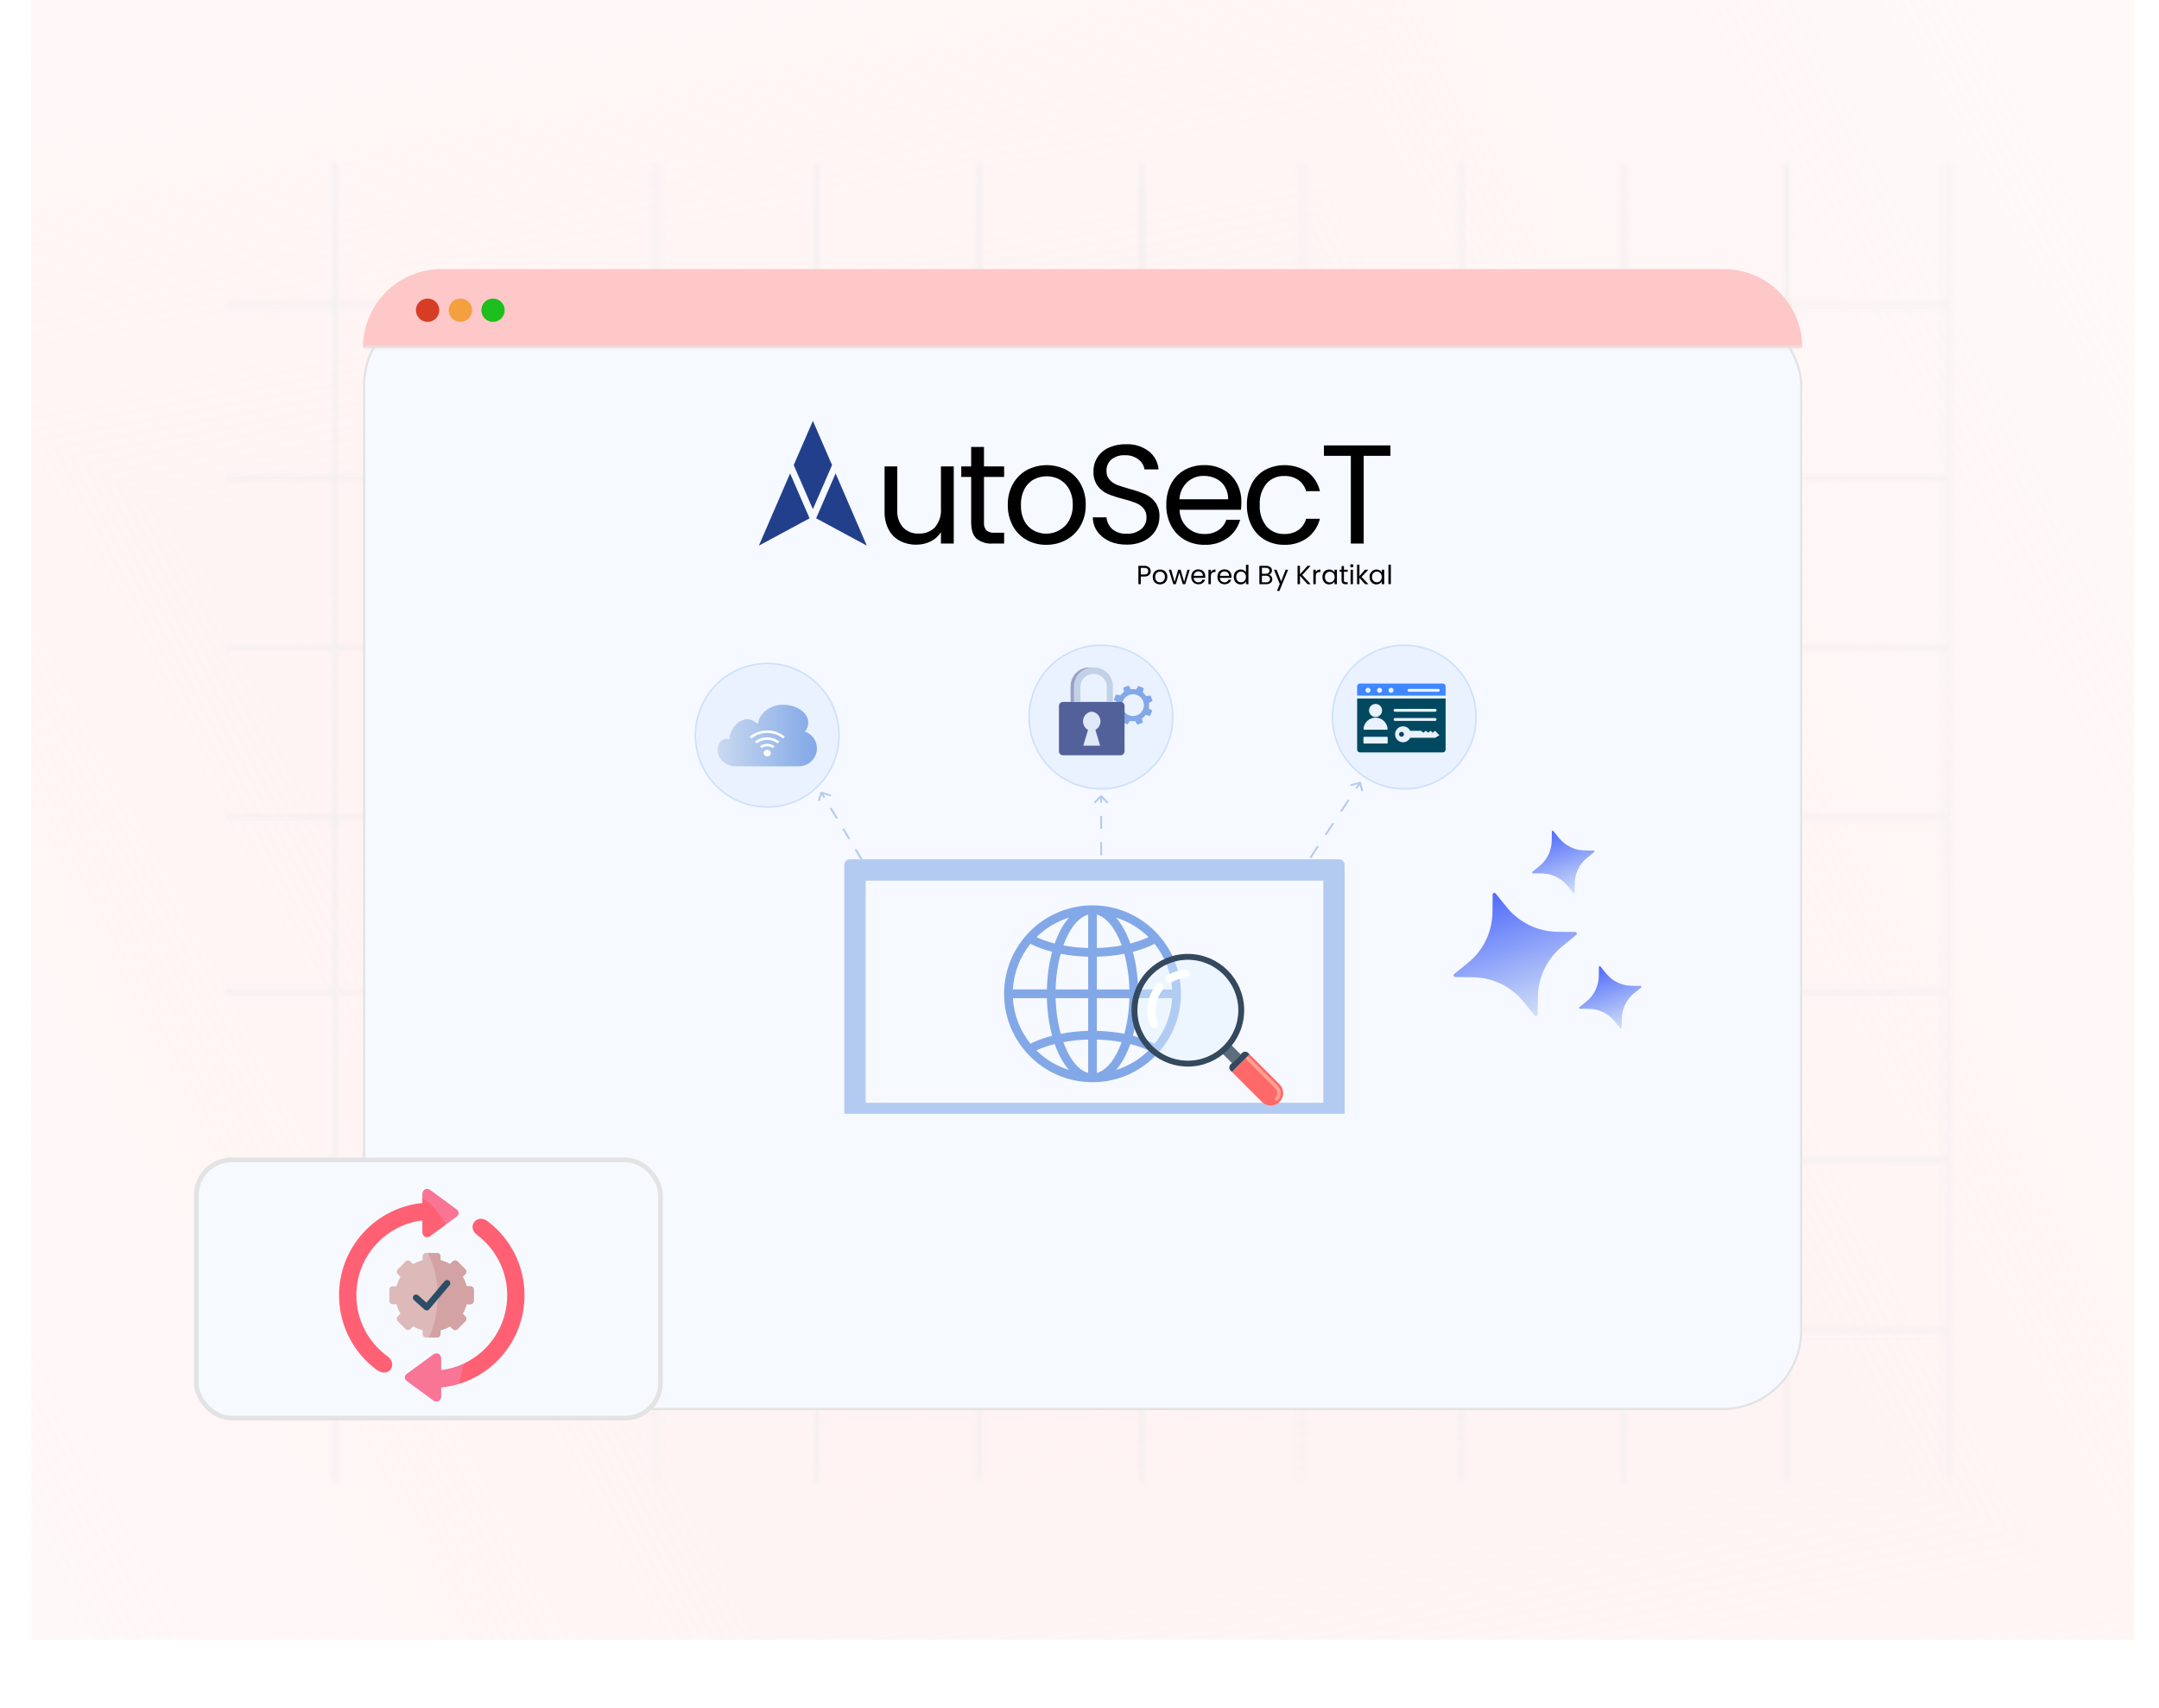 <svg width="345" height="273" viewBox="0 0 345 273" fill="none" xmlns="http://www.w3.org/2000/svg">
<g clip-path="url(#paint0_diamond_5233_7592_clip_path)" data-figma-skip-parse="true"><g transform="matrix(-0.115 0.315 -0.396 -0.22 164.923 158.321)"><rect x="0" y="0" width="680.569" height="460.64" fill="url(#paint0_diamond_5233_7592)" opacity="1" shape-rendering="crispEdges"/><rect x="0" y="0" width="680.569" height="460.64" transform="scale(1 -1)" fill="url(#paint0_diamond_5233_7592)" opacity="1" shape-rendering="crispEdges"/><rect x="0" y="0" width="680.569" height="460.64" transform="scale(-1 1)" fill="url(#paint0_diamond_5233_7592)" opacity="1" shape-rendering="crispEdges"/><rect x="0" y="0" width="680.569" height="460.64" transform="scale(-1)" fill="url(#paint0_diamond_5233_7592)" opacity="1" shape-rendering="crispEdges"/></g></g><rect width="336" height="262" transform="translate(5)" data-figma-gradient-fill="{&#34;type&#34;:&#34;GRADIENT_DIAMOND&#34;,&#34;stops&#34;:[{&#34;color&#34;:{&#34;r&#34;:1.0,&#34;g&#34;:0.94509804248809814,&#34;b&#34;:0.94509804248809814,&#34;a&#34;:1.0},&#34;position&#34;:0.0},{&#34;color&#34;:{&#34;r&#34;:1.0,&#34;g&#34;:0.94509804248809814,&#34;b&#34;:0.94509804248809814,&#34;a&#34;:0.34000000357627869},&#34;position&#34;:1.0}],&#34;stopsVar&#34;:[{&#34;color&#34;:{&#34;r&#34;:1.0,&#34;g&#34;:0.94509804248809814,&#34;b&#34;:0.94509804248809814,&#34;a&#34;:1.0},&#34;position&#34;:0.0},{&#34;color&#34;:{&#34;r&#34;:1.0,&#34;g&#34;:0.94509804248809814,&#34;b&#34;:0.94509804248809814,&#34;a&#34;:0.34000000357627869},&#34;position&#34;:1.0}],&#34;transform&#34;:{&#34;m00&#34;:-230.84617614746094,&#34;m01&#34;:-791.92675781250,&#34;m02&#34;:676.30957031250,&#34;m10&#34;:629.35821533203125,&#34;m11&#34;:-439.38552856445312,&#34;m12&#34;:63.334522247314453},&#34;opacity&#34;:1.0,&#34;blendMode&#34;:&#34;NORMAL&#34;,&#34;visible&#34;:true}"/>
<g opacity="0.8">
<mask id="mask0_5233_7592" style="mask-type:alpha" maskUnits="userSpaceOnUse" x="36" y="26" width="276" height="211">
<line x1="53.41" y1="26" x2="53.41" y2="236.813" stroke="#E7E7E7" stroke-width="0.468"/>
<line x1="310.84" y1="48.877" x2="36.002" y2="48.877" stroke="#E7E7E7" stroke-width="0.468"/>
<line x1="310.84" y1="76.204" x2="36.002" y2="76.204" stroke="#E7E7E7" stroke-width="0.468"/>
<line x1="310.84" y1="103.532" x2="36.002" y2="103.532" stroke="#E7E7E7" stroke-width="0.468"/>
<line x1="310.84" y1="130.86" x2="36.002" y2="130.86" stroke="#E7E7E7" stroke-width="0.468"/>
<line x1="310.84" y1="158.186" x2="36.002" y2="158.186" stroke="#E7E7E7" stroke-width="0.468"/>
<line x1="310.84" y1="185.516" x2="36.002" y2="185.516" stroke="#E7E7E7" stroke-width="0.468"/>
<line x1="310.84" y1="212.843" x2="36.002" y2="212.843" stroke="#E7E7E7" stroke-width="0.468"/>
<line x1="104.941" y1="26" x2="104.941" y2="236.813" stroke="#E7E7E7" stroke-width="0.468"/>
<line x1="130.711" y1="26" x2="130.711" y2="236.813" stroke="#E7E7E7" stroke-width="0.468"/>
<line x1="156.476" y1="26" x2="156.476" y2="236.813" stroke="#E7E7E7" stroke-width="0.468"/>
<line x1="182.242" y1="26" x2="182.242" y2="236.813" stroke="#E7E7E7" stroke-width="0.468"/>
<line x1="208.008" y1="26" x2="208.008" y2="236.813" stroke="#E7E7E7" stroke-width="0.468"/>
<line x1="233.773" y1="26" x2="233.773" y2="236.813" stroke="#E7E7E7" stroke-width="0.468"/>
<line x1="259.535" y1="26" x2="259.535" y2="236.813" stroke="#E7E7E7" stroke-width="0.468"/>
<line x1="285.308" y1="26" x2="285.308" y2="236.813" stroke="#E7E7E7" stroke-width="0.468"/>
<line x1="311.074" y1="26" x2="311.074" y2="236.813" stroke="#E7E7E7" stroke-width="0.468"/>
</mask>
<g mask="url(#mask0_5233_7592)">
<g clip-path="url(#paint1_diamond_5233_7592_clip_path)" data-figma-skip-parse="true"><g transform="matrix(0 0.116 -0.15 0 179.275 130.236)"><rect x="0" y="0" width="1006.73" height="1005.19" fill="url(#paint1_diamond_5233_7592)" opacity="1" shape-rendering="crispEdges"/><rect x="0" y="0" width="1006.73" height="1005.19" transform="scale(1 -1)" fill="url(#paint1_diamond_5233_7592)" opacity="1" shape-rendering="crispEdges"/><rect x="0" y="0" width="1006.73" height="1005.19" transform="scale(-1 1)" fill="url(#paint1_diamond_5233_7592)" opacity="1" shape-rendering="crispEdges"/><rect x="0" y="0" width="1006.73" height="1005.19" transform="scale(-1)" fill="url(#paint1_diamond_5233_7592)" opacity="1" shape-rendering="crispEdges"/></g></g><rect x="28.973" y="14.289" width="300.604" height="231.894" data-figma-gradient-fill="{&#34;type&#34;:&#34;GRADIENT_DIAMOND&#34;,&#34;stops&#34;:[{&#34;color&#34;:{&#34;r&#34;:0.87071734666824341,&#34;g&#34;:0.87071734666824341,&#34;b&#34;:0.87071734666824341,&#34;a&#34;:1.0},&#34;position&#34;:0.0},{&#34;color&#34;:{&#34;r&#34;:0.92148107290267944,&#34;g&#34;:0.92148107290267944,&#34;b&#34;:0.92148107290267944,&#34;a&#34;:1.0},&#34;position&#34;:1.0}],&#34;stopsVar&#34;:[{&#34;color&#34;:{&#34;r&#34;:0.87071734666824341,&#34;g&#34;:0.87071734666824341,&#34;b&#34;:0.87071734666824341,&#34;a&#34;:1.0},&#34;position&#34;:0.0},{&#34;color&#34;:{&#34;r&#34;:0.92148107290267944,&#34;g&#34;:0.92148107290267944,&#34;b&#34;:0.92148107290267944,&#34;a&#34;:1.0},&#34;position&#34;:1.0}],&#34;transform&#34;:{&#34;m00&#34;:1.8406678159205332e-14,&#34;m01&#34;:-300.60385131835938,&#34;m02&#34;:329.57650756835938,&#34;m10&#34;:231.89442443847656,&#34;m11&#34;:1.4199439252171858e-14,&#34;m12&#34;:14.28906250},&#34;opacity&#34;:1.0,&#34;blendMode&#34;:&#34;NORMAL&#34;,&#34;visible&#34;:true}"/>
</g>
</g>
<g filter="url(#filter0_d_5233_7592)">
<rect x="58" y="43" width="230" height="176.473" rx="12.688" fill="#F6F9FF"/>
<rect x="58.176" y="43.176" width="229.648" height="176.12" rx="12.511" stroke="#E3E3E3" stroke-width="0.352"/>
</g>
<mask id="mask1_5233_7592" style="mask-type:luminance" maskUnits="userSpaceOnUse" x="116" y="62" width="114" height="38">
<path d="M230 62H116V100H230V62Z" fill="white"/>
</mask>
<g mask="url(#mask1_5233_7592)">
<path d="M129.897 67.262L126.836 74.323L129.897 81.38L132.958 74.323L129.897 67.262Z" fill="#223F8B"/>
<path d="M133.527 75.659L130.418 82.831L138.514 87.201L133.527 75.659Z" fill="#223F8B"/>
<path d="M126.253 75.659L129.367 82.831L121.266 87.201L126.253 75.659Z" fill="#223F8B"/>
<path d="M152.406 74.54V86.869H150.358V85.048C149.962 85.681 149.398 86.191 148.727 86.521C148.011 86.877 147.221 87.058 146.421 87.048C145.522 87.065 144.632 86.86 143.83 86.452C143.06 86.051 142.429 85.428 142.019 84.663C141.552 83.768 141.323 82.769 141.354 81.76V74.54H143.381V81.491C143.313 82.51 143.644 83.515 144.305 84.293C144.631 84.626 145.024 84.885 145.458 85.053C145.892 85.221 146.357 85.295 146.822 85.27C147.301 85.296 147.781 85.219 148.228 85.044C148.675 84.869 149.079 84.601 149.414 84.256C150.095 83.433 150.434 82.378 150.358 81.311V74.54H152.406Z" fill="black"/>
<path d="M157.237 76.224V83.491C157.212 83.718 157.234 83.948 157.3 84.166C157.366 84.385 157.476 84.588 157.622 84.763C158 85.052 158.473 85.186 158.947 85.138H160.456V86.869H158.614C157.689 86.939 156.771 86.658 156.044 86.083C155.474 85.562 155.189 84.698 155.189 83.491V76.224H153.605V74.54H155.189V71.431H157.237V74.54H160.456V76.224H157.237Z" fill="black"/>
<path d="M164.044 86.283C163.111 85.763 162.347 84.987 161.843 84.045C161.293 83.012 161.017 81.854 161.04 80.683C161.017 79.515 161.301 78.361 161.864 77.337C162.384 76.398 163.16 75.626 164.102 75.11C165.08 74.601 166.166 74.336 167.268 74.336C168.371 74.336 169.457 74.601 170.435 75.11C171.378 75.622 172.155 76.39 172.678 77.327C173.242 78.354 173.524 79.512 173.496 80.683C173.521 81.859 173.229 83.021 172.652 84.045C172.114 84.991 171.322 85.766 170.366 86.283C169.395 86.811 168.305 87.081 167.2 87.07C166.093 87.09 165.001 86.819 164.033 86.283M169.242 84.753C169.908 84.398 170.458 83.86 170.826 83.201C171.242 82.429 171.447 81.56 171.422 80.683C171.449 79.806 171.247 78.936 170.836 78.161C170.485 77.51 169.953 76.975 169.306 76.62C168.672 76.287 167.968 76.113 167.252 76.113C166.537 76.113 165.833 76.287 165.199 76.62C164.558 76.973 164.036 77.51 163.7 78.161C163.306 78.942 163.113 79.809 163.141 80.683C163.104 81.56 163.286 82.433 163.669 83.222C163.998 83.869 164.51 84.405 165.141 84.763C165.761 85.109 166.458 85.291 167.168 85.291C167.891 85.293 168.603 85.111 169.237 84.763" fill="black"/>
<path d="M177.273 86.478C176.507 86.149 175.844 85.621 175.352 84.948C174.882 84.287 174.629 83.495 174.629 82.684H176.814C176.876 83.394 177.199 84.056 177.721 84.541C178.373 85.085 179.208 85.355 180.055 85.296C180.887 85.343 181.708 85.082 182.361 84.563C182.634 84.333 182.852 84.045 182.998 83.72C183.144 83.395 183.215 83.04 183.205 82.684C183.23 82.151 183.053 81.629 182.709 81.222C182.371 80.843 181.948 80.55 181.474 80.367C180.817 80.121 180.148 79.909 179.469 79.734C178.621 79.526 177.79 79.256 176.982 78.926C176.354 78.646 175.808 78.208 175.399 77.654C174.923 76.975 174.688 76.155 174.735 75.326C174.721 74.52 174.95 73.728 175.389 73.052C175.841 72.375 176.478 71.844 177.225 71.521C178.079 71.152 179.003 70.972 179.933 70.993C181.229 70.937 182.505 71.326 183.548 72.097C184.003 72.445 184.38 72.885 184.652 73.389C184.926 73.893 185.089 74.449 185.132 75.02H182.883C182.789 74.389 182.45 73.82 181.939 73.437C181.308 72.955 180.526 72.712 179.732 72.751C178.973 72.713 178.224 72.947 177.621 73.411C177.352 73.637 177.139 73.922 176.999 74.244C176.858 74.567 176.795 74.917 176.814 75.268C176.795 75.778 176.966 76.277 177.294 76.667C177.626 77.025 178.033 77.305 178.487 77.485C178.962 77.67 179.627 77.886 180.482 78.129C181.333 78.349 182.167 78.629 182.978 78.968C183.618 79.253 184.175 79.694 184.599 80.251C185.08 80.938 185.318 81.766 185.274 82.605C185.276 83.366 185.066 84.114 184.667 84.763C184.23 85.467 183.607 86.036 182.867 86.41C181.994 86.845 181.029 87.06 180.055 87.038C179.101 87.06 178.152 86.88 177.273 86.51" fill="black"/>
<path d="M198.354 81.47H188.496C188.495 81.99 188.6 82.504 188.803 82.983C189.006 83.461 189.303 83.894 189.677 84.255C190.051 84.616 190.494 84.898 190.979 85.084C191.464 85.27 191.982 85.357 192.501 85.338C193.287 85.367 194.061 85.151 194.718 84.721C195.301 84.319 195.738 83.74 195.964 83.069H198.17C197.858 84.228 197.16 85.247 196.19 85.956C195.117 86.726 193.817 87.118 192.496 87.07C191.389 87.094 190.296 86.823 189.329 86.283C188.407 85.76 187.654 84.984 187.16 84.045C186.616 83.01 186.344 81.853 186.369 80.683C186.344 79.519 186.607 78.366 187.134 77.327C187.619 76.395 188.366 75.624 189.282 75.11C190.253 74.583 191.344 74.315 192.449 74.334C193.532 74.314 194.602 74.578 195.552 75.1C196.433 75.592 197.155 76.324 197.637 77.211C198.131 78.141 198.382 79.181 198.365 80.235C198.365 80.625 198.365 81.037 198.302 81.475M195.737 77.781C195.4 77.227 194.911 76.781 194.328 76.498C193.715 76.198 193.041 76.046 192.359 76.055C191.384 76.035 190.44 76.39 189.72 77.047C188.964 77.766 188.516 78.749 188.469 79.791H196.254C196.269 79.085 196.086 78.388 195.726 77.781" fill="black"/>
<path d="M199.996 77.343C200.475 76.417 201.207 75.646 202.107 75.121C203.175 74.555 204.375 74.286 205.581 74.341C206.788 74.397 207.958 74.775 208.968 75.438C209.963 76.192 210.654 77.278 210.916 78.499H208.71C208.522 77.781 208.089 77.151 207.485 76.72C206.818 76.27 206.025 76.043 205.221 76.071C204.689 76.051 204.16 76.149 203.67 76.357C203.18 76.565 202.742 76.878 202.387 77.274C201.613 78.236 201.227 79.452 201.305 80.684C201.228 81.925 201.613 83.151 202.387 84.125C202.74 84.524 203.177 84.841 203.668 85.05C204.157 85.26 204.688 85.359 205.221 85.339C206.02 85.37 206.807 85.15 207.475 84.71C208.082 84.271 208.519 83.635 208.71 82.911H210.916C210.623 84.116 209.924 85.184 208.937 85.935C207.867 86.716 206.566 87.115 205.242 87.07C204.153 87.091 203.077 86.82 202.128 86.283C201.226 85.758 200.493 84.985 200.017 84.056C199.486 83.013 199.223 81.854 199.252 80.684C199.224 79.523 199.487 78.375 200.017 77.343" fill="black"/>
<path d="M222.187 71.183V72.846H217.912V86.869H215.859V72.846H211.562V71.183H222.187Z" fill="black"/>
<path d="M183.626 91.894C183.412 92.072 183.137 92.159 182.86 92.136H182.295V93.361H181.91V90.426H182.86C183.133 90.408 183.402 90.493 183.615 90.664C183.7 90.743 183.768 90.84 183.812 90.947C183.856 91.055 183.877 91.17 183.874 91.287C183.877 91.4 183.857 91.512 183.814 91.617C183.772 91.721 183.707 91.816 183.626 91.894ZM183.33 91.677C183.381 91.626 183.421 91.565 183.447 91.498C183.473 91.431 183.485 91.359 183.483 91.287C183.483 90.922 183.277 90.759 182.86 90.759H182.295V91.814H182.86C183.029 91.829 183.197 91.778 183.33 91.672" fill="black"/>
<path d="M184.768 93.25C184.594 93.152 184.452 93.008 184.357 92.833C184.252 92.64 184.2 92.424 184.203 92.205C184.2 91.986 184.253 91.77 184.357 91.577C184.455 91.4 184.601 91.255 184.779 91.16C184.963 91.066 185.166 91.017 185.373 91.017C185.579 91.017 185.782 91.066 185.966 91.16C186.142 91.256 186.287 91.401 186.383 91.577C186.491 91.768 186.544 91.985 186.536 92.205C186.544 92.425 186.489 92.642 186.378 92.833C186.28 93.009 186.133 93.154 185.956 93.25C185.771 93.35 185.564 93.401 185.354 93.397C185.149 93.401 184.947 93.35 184.768 93.25ZM185.745 92.965C185.867 92.898 185.968 92.797 186.035 92.674C186.112 92.53 186.15 92.368 186.146 92.205C186.15 92.04 186.114 91.877 186.04 91.73C185.971 91.61 185.871 91.511 185.75 91.445C185.632 91.382 185.5 91.35 185.367 91.35C185.234 91.35 185.103 91.382 184.985 91.445C184.865 91.509 184.767 91.608 184.705 91.73C184.627 91.876 184.589 92.039 184.594 92.205C184.59 92.369 184.626 92.532 184.699 92.68C184.764 92.799 184.859 92.899 184.974 92.97C185.091 93.032 185.222 93.063 185.354 93.06C185.49 93.063 185.625 93.031 185.745 92.965Z" fill="black"/>
<path d="M190.121 91.049L189.397 93.361H189.002L188.448 91.524L187.893 93.361H187.492L186.77 91.049H187.16L187.693 92.991L188.268 91.049H188.658L189.218 92.991L189.741 91.049H190.121Z" fill="black"/>
<path d="M192.589 92.347H190.742C190.745 92.447 190.767 92.545 190.808 92.635C190.849 92.726 190.907 92.807 190.98 92.875C191.106 92.986 191.264 93.053 191.431 93.067C191.598 93.081 191.766 93.042 191.909 92.954C192.018 92.877 192.101 92.768 192.146 92.643H192.558C192.495 92.854 192.365 93.039 192.188 93.171C191.987 93.312 191.744 93.385 191.497 93.376C191.29 93.381 191.086 93.33 190.906 93.229C190.734 93.13 190.593 92.986 190.5 92.812C190.399 92.618 190.349 92.402 190.352 92.184C190.347 91.966 190.396 91.75 190.494 91.556C190.588 91.381 190.729 91.237 190.901 91.139C191.084 91.039 191.289 90.989 191.497 90.991C191.7 90.989 191.9 91.04 192.077 91.139C192.24 91.23 192.374 91.365 192.463 91.529C192.557 91.704 192.605 91.9 192.6 92.099C192.605 92.175 192.605 92.251 192.6 92.326M192.12 91.64C192.057 91.536 191.965 91.454 191.856 91.403C191.743 91.345 191.618 91.316 191.492 91.318C191.309 91.314 191.131 91.38 190.996 91.503C190.923 91.571 190.865 91.653 190.824 91.743C190.783 91.834 190.761 91.931 190.758 92.031H192.22C192.221 91.899 192.187 91.769 192.12 91.656" fill="black"/>
<path d="M193.776 91.118C193.918 91.044 194.076 91.008 194.235 91.012V91.408H194.135C193.707 91.408 193.491 91.64 193.491 92.105V93.361H193.105V91.054H193.491V91.429C193.555 91.301 193.654 91.193 193.776 91.118Z" fill="black"/>
<path d="M196.777 92.347H194.93C194.935 92.547 195.019 92.737 195.162 92.875C195.289 92.986 195.449 93.054 195.616 93.068C195.785 93.082 195.953 93.042 196.097 92.954C196.204 92.877 196.285 92.768 196.329 92.643H196.741C196.68 92.855 196.549 93.041 196.371 93.171C196.183 93.294 195.965 93.365 195.74 93.375C195.515 93.385 195.292 93.335 195.094 93.229C194.922 93.131 194.781 92.986 194.688 92.812C194.585 92.619 194.534 92.402 194.539 92.184C194.534 91.966 194.583 91.75 194.682 91.556C194.771 91.38 194.911 91.234 195.083 91.139C195.266 91.04 195.472 90.989 195.679 90.991C195.883 90.988 196.083 91.039 196.26 91.139C196.425 91.229 196.56 91.365 196.651 91.529C196.743 91.705 196.79 91.901 196.788 92.099C196.788 92.168 196.788 92.247 196.788 92.326M196.308 91.64C196.244 91.537 196.152 91.455 196.044 91.403C195.929 91.345 195.802 91.316 195.674 91.318C195.492 91.315 195.314 91.381 195.178 91.503C195.107 91.571 195.049 91.653 195.009 91.744C194.969 91.834 194.948 91.932 194.946 92.031H196.403C196.406 91.899 196.373 91.77 196.308 91.656" fill="black"/>
<path d="M197.293 91.577C197.383 91.404 197.521 91.26 197.689 91.16C197.859 91.062 198.052 91.011 198.248 91.012C198.423 91.011 198.596 91.054 198.749 91.139C198.896 91.212 199.019 91.325 199.103 91.466V90.247H199.494V93.361H199.103V92.928C199.023 93.069 198.906 93.185 198.765 93.266C198.605 93.358 198.423 93.404 198.238 93.398C198.042 93.401 197.849 93.348 197.684 93.245C197.513 93.145 197.376 92.998 197.287 92.822C197.19 92.629 197.141 92.416 197.145 92.2C197.14 91.983 197.19 91.769 197.287 91.577M198.992 91.746C198.927 91.622 198.828 91.519 198.707 91.45C198.587 91.38 198.45 91.344 198.311 91.345C198.174 91.345 198.039 91.381 197.921 91.45C197.802 91.519 197.706 91.62 197.641 91.74C197.572 91.883 197.536 92.04 197.536 92.2C197.536 92.359 197.572 92.516 197.641 92.659C197.704 92.784 197.801 92.888 197.921 92.96C198.04 93.026 198.174 93.061 198.311 93.06C198.45 93.062 198.587 93.028 198.707 92.96C198.83 92.89 198.929 92.785 198.992 92.659C199.064 92.518 199.101 92.362 199.098 92.205C199.101 92.045 199.064 91.888 198.992 91.746Z" fill="black"/>
<path d="M203.03 91.978C203.117 92.05 203.187 92.14 203.235 92.242C203.288 92.345 203.315 92.459 203.315 92.574C203.316 92.716 203.278 92.855 203.204 92.975C203.121 93.099 203.006 93.198 202.872 93.26C202.706 93.333 202.525 93.368 202.344 93.361H201.246V90.426H202.301C202.483 90.416 202.664 90.451 202.829 90.526C202.959 90.58 203.07 90.672 203.146 90.79C203.223 90.913 203.262 91.057 203.256 91.202C203.251 91.347 203.201 91.487 203.114 91.603C203.015 91.72 202.885 91.806 202.739 91.851C202.847 91.868 202.949 91.911 203.035 91.978M201.652 91.693H202.296C202.446 91.702 202.594 91.657 202.713 91.566C202.76 91.521 202.797 91.467 202.822 91.407C202.848 91.347 202.86 91.283 202.86 91.218C202.86 91.153 202.848 91.089 202.822 91.029C202.797 90.969 202.76 90.915 202.713 90.87C202.592 90.778 202.442 90.733 202.291 90.743H201.647L201.652 91.693ZM202.777 92.912C202.831 92.867 202.874 92.809 202.903 92.744C202.931 92.679 202.944 92.608 202.94 92.537C202.943 92.464 202.929 92.391 202.899 92.324C202.869 92.257 202.823 92.198 202.766 92.152C202.639 92.051 202.479 92.001 202.317 92.01H201.647V93.065H202.328C202.486 93.076 202.644 93.029 202.771 92.933" fill="black"/>
<path d="M205.833 91.049L204.445 94.442H204.049L204.503 93.334L203.574 91.049H203.996L204.719 92.922L205.437 91.049H205.833Z" fill="black"/>
<path d="M208.937 93.361L207.729 92.02V93.361H207.344V90.426H207.729V91.783L208.943 90.426H209.423L208.093 91.893L209.439 93.361H208.937Z" fill="black"/>
<path d="M210.537 91.118C210.679 91.044 210.837 91.008 210.997 91.012V91.408H210.896C210.469 91.408 210.252 91.64 210.252 92.105V93.361H209.867V91.054H210.252V91.429C210.317 91.301 210.415 91.193 210.537 91.118Z" fill="black"/>
<path d="M211.437 91.577C211.527 91.404 211.662 91.26 211.828 91.16C211.998 91.062 212.191 91.011 212.387 91.012C212.572 91.009 212.754 91.055 212.915 91.144C213.053 91.224 213.168 91.338 213.248 91.476V91.054H213.633V93.361H213.248V92.933C213.166 93.071 213.049 93.186 212.91 93.266C212.748 93.354 212.567 93.401 212.382 93.401C212.198 93.401 212.016 93.354 211.855 93.266C211.687 93.164 211.552 93.017 211.464 92.843C211.364 92.651 211.315 92.437 211.321 92.221C211.314 92.004 211.363 91.79 211.464 91.598M213.168 91.767C213.103 91.643 213.004 91.54 212.884 91.471C212.764 91.402 212.628 91.366 212.49 91.366C212.352 91.366 212.217 91.402 212.097 91.471C211.979 91.54 211.882 91.641 211.817 91.761C211.748 91.905 211.712 92.061 211.712 92.221C211.712 92.379 211.748 92.537 211.817 92.68C211.88 92.805 211.977 92.909 212.097 92.981C212.218 93.046 212.353 93.081 212.49 93.081C212.628 93.081 212.763 93.046 212.884 92.981C213.006 92.911 213.105 92.806 213.168 92.68C213.24 92.539 213.277 92.383 213.274 92.226C213.277 92.067 213.24 91.909 213.168 91.767Z" fill="black"/>
<path d="M214.755 91.371V92.727C214.748 92.814 214.772 92.9 214.824 92.97C214.897 93.021 214.987 93.046 215.077 93.039H215.357V93.361H215.013C214.841 93.376 214.668 93.323 214.533 93.213C214.475 93.147 214.431 93.07 214.403 92.987C214.376 92.903 214.366 92.815 214.375 92.727V91.371H214.074V91.054H214.375V90.468H214.755V91.054H215.357V91.371H214.755Z" fill="black"/>
<path d="M215.828 90.6C215.804 90.576 215.785 90.547 215.772 90.516C215.76 90.484 215.753 90.45 215.754 90.416C215.754 90.347 215.78 90.281 215.828 90.231C215.853 90.206 215.882 90.186 215.915 90.174C215.948 90.161 215.983 90.155 216.018 90.157C216.051 90.156 216.083 90.162 216.113 90.174C216.143 90.187 216.17 90.207 216.192 90.231C216.217 90.255 216.236 90.284 216.249 90.315C216.262 90.347 216.267 90.381 216.266 90.416C216.268 90.45 216.262 90.484 216.25 90.516C216.237 90.548 216.217 90.577 216.192 90.6C216.171 90.625 216.144 90.645 216.114 90.659C216.084 90.673 216.051 90.68 216.018 90.68C215.983 90.68 215.947 90.674 215.915 90.66C215.882 90.647 215.852 90.626 215.828 90.6ZM216.198 93.361H215.818V91.054H216.198V93.361Z" fill="black"/>
<path d="M218.139 93.361L217.232 92.342V93.361H216.852V90.242H217.232V92.073L218.123 91.049H218.656L217.57 92.2L218.662 93.361H218.139Z" fill="black"/>
<path d="M219.022 91.577C219.113 91.404 219.25 91.259 219.418 91.16C219.579 91.067 219.76 91.016 219.945 91.012C220.13 91.009 220.312 91.055 220.474 91.144C220.611 91.224 220.726 91.338 220.806 91.476V91.054H221.196V93.361H220.806V92.933C220.724 93.071 220.608 93.186 220.468 93.266C220.308 93.358 220.125 93.403 219.94 93.397C219.743 93.401 219.549 93.348 219.381 93.245C219.214 93.143 219.079 92.996 218.99 92.822C218.893 92.629 218.844 92.416 218.848 92.2C218.843 91.983 218.892 91.769 218.99 91.577M220.695 91.746C220.63 91.622 220.531 91.519 220.41 91.45C220.292 91.381 220.157 91.345 220.02 91.345C219.882 91.345 219.748 91.381 219.629 91.45C219.508 91.517 219.409 91.618 219.344 91.74C219.275 91.883 219.239 92.04 219.239 92.2C219.239 92.359 219.275 92.516 219.344 92.659C219.407 92.785 219.506 92.89 219.629 92.959C219.749 93.025 219.883 93.059 220.02 93.059C220.156 93.059 220.29 93.025 220.41 92.959C220.533 92.89 220.632 92.785 220.695 92.659C220.767 92.518 220.803 92.362 220.801 92.205C220.803 92.045 220.767 91.888 220.695 91.746Z" fill="black"/>
<path d="M222.252 90.242H221.867V93.355H222.252V90.242Z" fill="black"/>
</g>
<mask id="path-49-inside-1_5233_7592" fill="white">
<path d="M58 55.545C58 48.617 63.617 43 70.546 43H275.455C282.383 43 288 48.617 288 55.545H58Z"/>
</mask>
<path d="M58 55.545C58 48.617 63.617 43 70.546 43H275.455C282.383 43 288 48.617 288 55.545H58Z" fill="#FEC8C8"/>
<path d="M58 43H288H58ZM288 55.924H58V55.545C58 55.419 58.002 55.293 58.006 55.167L70.546 55.167H287.994C287.998 55.293 288 55.419 288 55.545V55.924ZM58 55.545V43V55.545ZM288 43V55.545V43Z" fill="#E5E5E5" mask="url(#path-49-inside-1_5233_7592)"/>
<circle cx="68.328" cy="49.576" r="1.867" fill="#D73D24"/>
<circle cx="73.566" cy="49.576" r="1.867" fill="#F4A03F"/>
<circle cx="78.781" cy="49.576" r="1.867" fill="#1CBF1C"/>
<path d="M214.87 179.646H134.914V138.229C134.914 137.732 135.317 137.33 135.814 137.33H213.97C214.467 137.33 214.87 137.733 214.87 138.229L214.87 179.646Z" fill="#B4CBF1"/>
<path d="M211.464 140.739H138.328V176.236H211.464V140.739Z" fill="#F6F9FF"/>
<path d="M214.871 179.646V186.012C214.871 186.611 214.385 187.097 213.786 187.097H135.999C135.4 187.097 134.914 186.611 134.914 186.012V179.646H214.871Z" fill="#82A8E7" fill-opacity="0.5"/>
<path d="M184.204 187.097L184.204 195.546H165.586V187.097H168.802H184.204Z" fill="#B4CBF1"/>
<path d="M190.534 195.545H159.245C158.014 195.545 157.016 196.543 157.016 197.774V198.986H192.763V197.774C192.763 196.542 191.766 195.545 190.534 195.545Z" fill="#82A8E7" fill-opacity="0.6"/>
<path d="M176.241 184.245C176.725 183.498 176.511 182.5 175.764 182.016C175.017 181.533 174.02 181.746 173.536 182.493C173.053 183.24 173.266 184.238 174.013 184.721C174.76 185.205 175.758 184.992 176.241 184.245Z" fill="#82A8E7"/>
<circle cx="175.927" cy="114.599" r="11.477" fill="#EAF2FF" stroke="#CDDFFF" stroke-width="0.244"/>
<path d="M183.181 111.259C183.023 111.025 182.831 110.822 182.613 110.656L182.775 109.997L182.352 109.806L181.929 109.615L181.543 110.173C181.274 110.121 180.995 110.111 180.715 110.148L180.363 109.568L179.929 109.732L179.495 109.897L179.617 110.564C179.383 110.722 179.18 110.914 179.014 111.132L178.355 110.97L178.164 111.393L177.973 111.816L178.532 112.203C178.479 112.472 178.469 112.751 178.507 113.03L177.926 113.382L178.09 113.816L178.255 114.25L178.923 114.129C179.08 114.363 179.272 114.565 179.49 114.732L179.328 115.391L179.751 115.582L180.174 115.772L180.561 115.214C180.83 115.267 181.109 115.276 181.389 115.239L181.74 115.82L182.174 115.655L182.608 115.491L182.487 114.823C182.721 114.666 182.923 114.473 183.09 114.256L183.749 114.418L183.939 113.994L184.13 113.571L183.572 113.185C183.625 112.916 183.634 112.637 183.597 112.357L184.178 112.005L184.013 111.571L183.849 111.137L183.181 111.259ZM181.669 114.322C180.77 114.663 179.764 114.21 179.424 113.311C179.083 112.411 179.535 111.406 180.435 111.065C181.334 110.725 182.339 111.177 182.68 112.077C183.021 112.976 182.568 113.981 181.669 114.322Z" fill="#82A8E7"/>
<path d="M169.215 112.817V120.066C169.215 120.418 169.5 120.703 169.852 120.703H179.064C179.416 120.703 179.701 120.418 179.701 120.066V112.817C179.701 112.465 179.416 112.18 179.064 112.18H169.852C169.5 112.18 169.215 112.465 169.215 112.817Z" fill="#53619B"/>
<path d="M171.621 109.671V112.181H172.65V109.79C172.65 108.718 173.452 107.834 174.489 107.704C174.576 107.693 174.664 107.687 174.753 107.687C175.914 107.687 176.856 108.629 176.856 109.79V112.181H177.833V109.671C177.833 108.009 176.486 106.663 174.825 106.663H174.629C173.728 106.663 172.919 107.059 172.368 107.687C172.261 107.808 172.165 107.938 172.079 108.075C171.789 108.538 171.621 109.085 171.621 109.671Z" fill="#C2D1E6"/>
<path d="M171.074 109.671V112.181H171.629V109.671C171.629 109.085 171.797 108.538 172.086 108.075C172.172 107.938 172.269 107.808 172.376 107.687C172.927 107.059 173.735 106.663 174.637 106.663H174.082C172.421 106.663 171.074 108.009 171.074 109.671Z" fill="#98A0C3"/>
<path d="M173.864 116.639L173.106 119.165H175.8L175.041 116.643C175.521 116.378 175.847 115.868 175.847 115.28C175.847 114.472 175.238 113.811 174.453 113.728C173.671 113.811 173.059 114.472 173.059 115.28C173.059 115.868 173.385 116.378 173.864 116.639Z" fill="#DFE8F6"/>
<path d="M176.069 127.131C176.009 127.071 175.913 127.071 175.853 127.131L174.882 128.102C174.822 128.162 174.822 128.259 174.882 128.318C174.941 128.378 175.038 128.378 175.098 128.318L175.961 127.455L176.824 128.318C176.884 128.378 176.98 128.378 177.04 128.318C177.1 128.259 177.1 128.162 177.04 128.102L176.069 127.131ZM175.961 139.843L176.114 139.843L176.114 138.793L175.961 138.793L175.808 138.793L175.808 139.843L175.961 139.843ZM175.961 136.692L176.114 136.692L176.114 134.591L175.961 134.591L175.808 134.591L175.808 136.692L175.961 136.692ZM175.961 132.491L176.114 132.491L176.114 130.39L175.961 130.39L175.808 130.39L175.808 132.491L175.961 132.491ZM175.961 128.289L176.114 128.289L176.114 127.239L175.961 127.239L175.808 127.239L175.808 128.289L175.961 128.289Z" fill="#B4CBF1"/>
<path d="M131.294 126.529C131.209 126.503 131.121 126.542 131.097 126.618L130.712 127.847C130.688 127.923 130.738 128.006 130.823 128.032C130.908 128.059 130.997 128.019 131.02 127.944L131.362 126.851L132.595 127.237C132.68 127.263 132.769 127.224 132.792 127.148C132.816 127.073 132.766 126.99 132.681 126.963L131.294 126.529ZM139.188 139.843L139.327 139.781L138.831 138.957L138.691 139.02L138.552 139.082L139.048 139.906L139.188 139.843ZM137.699 137.373L137.839 137.31L136.847 135.663L136.707 135.725L136.568 135.788L137.56 137.435L137.699 137.373ZM135.715 134.078L135.855 134.016L134.862 132.368L134.723 132.431L134.584 132.493L135.576 134.141L135.715 134.078ZM133.731 130.784L133.87 130.721L132.878 129.074L132.739 129.137L132.6 129.199L133.592 130.846L133.731 130.784ZM131.747 127.489L131.886 127.427L131.39 126.603L131.251 126.666L131.112 126.728L131.608 127.552L131.747 127.489Z" fill="#B4CBF1"/>
<path d="M217.486 125.042C217.466 124.966 217.379 124.923 217.293 124.947L215.886 125.327C215.799 125.35 215.746 125.431 215.767 125.507C215.787 125.583 215.874 125.626 215.96 125.602L217.211 125.264L217.509 126.366C217.529 126.442 217.616 126.485 217.702 126.462C217.788 126.439 217.842 126.358 217.821 126.282L217.486 125.042ZM207.562 139.843L207.699 139.911L208.31 138.988L208.173 138.921L208.036 138.853L207.426 139.776L207.562 139.843ZM209.394 137.076L209.531 137.144L210.752 135.299L210.615 135.231L210.478 135.164L209.257 137.008L209.394 137.076ZM211.836 133.386L211.973 133.454L212.583 132.531L212.446 132.464L212.309 132.396L211.699 133.319L211.836 133.386ZM212.446 132.464L212.583 132.531L213.194 131.609L213.057 131.541L212.92 131.474L212.309 132.396L212.446 132.464ZM214.278 129.697L214.414 129.764L215.635 127.919L215.499 127.852L215.362 127.784L214.141 129.629L214.278 129.697ZM216.719 126.007L216.856 126.074L217.467 125.152L217.33 125.084L217.193 125.017L216.583 125.939L216.719 126.007Z" fill="#B4CBF1"/>
<circle cx="224.4" cy="114.599" r="11.477" fill="#EAF2FF" stroke="#CDDFFF" stroke-width="0.244"/>
<g clip-path="url(#clip0_5233_7592)">
<path fill-rule="evenodd" clip-rule="evenodd" d="M231.003 111.172V109.68C231.003 109.44 230.806 109.243 230.566 109.243H217.305C217.064 109.243 216.867 109.44 216.867 109.68V111.172H231.003ZM225.145 110.551C225.018 110.551 224.916 110.449 224.916 110.322C224.916 110.196 225.018 110.093 225.145 110.093H229.843C229.969 110.093 230.072 110.196 230.072 110.322C230.072 110.449 229.969 110.551 229.843 110.551H225.145ZM222.682 110.322C222.682 110.543 222.503 110.723 222.282 110.723C222.061 110.723 221.881 110.543 221.881 110.322C221.881 110.101 222.061 109.921 222.282 109.921C222.503 109.921 222.682 110.101 222.682 110.322ZM220.443 109.921C220.664 109.921 220.843 110.101 220.843 110.322C220.843 110.543 220.664 110.723 220.443 110.723C220.221 110.723 220.042 110.543 220.042 110.322C220.042 110.101 220.221 109.921 220.443 109.921ZM218.603 109.921C218.825 109.921 219.004 110.101 219.004 110.322C219.004 110.543 218.825 110.723 218.603 110.723C218.382 110.723 218.203 110.543 218.203 110.322C218.203 110.101 218.382 109.921 218.603 109.921Z" fill="#3F87FF"/>
<path fill-rule="evenodd" clip-rule="evenodd" d="M223.957 116.955C224.175 116.955 224.351 117.132 224.351 117.349C224.351 117.567 224.174 117.743 223.957 117.743C223.739 117.743 223.563 117.567 223.563 117.349C223.563 117.132 223.739 116.955 223.957 116.955ZM222.921 113.749C222.794 113.749 222.692 113.646 222.692 113.52C222.692 113.393 222.794 113.291 222.921 113.291H229.326C229.452 113.291 229.555 113.393 229.555 113.52C229.555 113.646 229.452 113.749 229.326 113.749H222.921ZM222.921 115.213C222.794 115.213 222.692 115.111 222.692 114.985C222.692 114.858 222.794 114.756 222.921 114.756H229.326C229.452 114.756 229.555 114.858 229.555 114.985C229.555 115.111 229.452 115.213 229.326 115.213H222.921ZM231.003 111.63H216.867V119.804C216.867 120.045 217.064 120.242 217.305 120.242H230.566C230.806 120.242 231.003 120.045 231.003 119.804V111.63H231.003ZM219.81 112.498C220.387 112.498 220.854 112.966 220.854 113.543C220.854 114.12 220.387 114.587 219.81 114.587C219.233 114.587 218.765 114.12 218.765 113.543C218.765 112.966 219.233 112.498 219.81 112.498ZM217.883 116.476C217.957 115.48 218.796 114.688 219.81 114.688C220.824 114.688 221.662 115.48 221.737 116.476C221.743 116.554 221.681 116.621 221.602 116.621H218.017C217.938 116.621 217.877 116.554 217.883 116.476ZM217.985 117.75H221.634C221.697 117.75 221.749 117.802 221.749 117.864V118.716C221.749 118.779 221.697 118.83 221.634 118.83H217.985C217.923 118.83 217.871 118.779 217.871 118.716V117.864C217.871 117.802 217.923 117.75 217.985 117.75ZM225.343 116.791C225.136 116.368 224.702 116.076 224.199 116.076C223.496 116.076 222.926 116.646 222.926 117.349C222.926 118.053 223.496 118.623 224.199 118.623C224.702 118.623 225.136 118.331 225.343 117.908H229.334L230.005 117.513L229.334 116.791L228.95 117.093L228.592 116.791L228.225 117.093L227.835 116.791L227.448 117.093L227.067 116.791H225.343Z" fill="#004960"/>
</g>
<circle cx="122.599" cy="117.507" r="11.477" fill="#EAF2FF" stroke="#CDDFFF" stroke-width="0.244"/>
<path d="M128.632 116.905C128.967 116.488 129.158 116.006 129.158 115.493C129.158 113.908 127.341 112.624 125.101 112.624C122.93 112.624 121.227 114.166 121.118 115.682C120.68 115.424 120.098 114.938 119.55 114.938C118.083 114.938 116.734 116.211 116.528 118.179C115.458 117.78 114.668 118.706 114.668 119.857C114.668 121.298 115.975 122.466 117.588 122.466C118.017 122.466 127.139 122.466 127.62 122.466C129.233 122.466 130.54 121.181 130.54 119.597C130.54 118.362 129.746 117.31 128.632 116.905Z" fill="url(#paint2_linear_5233_7592)"/>
<path d="M122.602 119.829C122.92 119.829 123.176 120.067 123.176 120.361C123.176 120.659 122.92 120.897 122.602 120.897C122.285 120.897 122.027 120.659 122.027 120.361C122.027 120.067 122.285 119.829 122.602 119.829Z" fill="white"/>
<path d="M122.596 117.125C123.562 117.125 124.443 117.462 125.112 118.019L125.414 117.738C124.666 117.112 123.679 116.731 122.596 116.731C121.514 116.731 120.526 117.112 119.781 117.738L120.081 118.019C120.751 117.462 121.632 117.125 122.596 117.125Z" fill="white"/>
<path d="M122.594 118.234C123.228 118.234 123.811 118.45 124.26 118.802L124.562 118.523C124.034 118.101 123.346 117.84 122.594 117.84C121.841 117.84 121.153 118.101 120.625 118.523L120.926 118.802C121.378 118.45 121.959 118.234 122.594 118.234Z" fill="white"/>
<path d="M122.6 119.269C122.927 119.269 123.227 119.371 123.472 119.54L123.777 119.259C123.453 119.02 123.045 118.875 122.6 118.875C122.155 118.875 121.747 119.02 121.426 119.259L121.731 119.54C121.973 119.371 122.273 119.269 122.6 119.269Z" fill="white"/>
<g clip-path="url(#clip1_5233_7592)">
<path d="M174.58 172.952C182.369 172.952 188.71 166.611 188.71 158.822C188.71 151.032 182.369 144.691 174.58 144.691C166.79 144.691 160.449 151.032 160.449 158.822C160.449 166.611 166.79 172.952 174.58 172.952ZM175.273 166.139C176.642 166.174 177.976 166.315 179.238 166.549C178.285 169.194 176.867 171.045 175.273 171.468V166.139ZM175.273 164.748V159.515H180.479C180.426 161.573 180.13 163.511 179.662 165.216C178.267 164.946 176.788 164.783 175.273 164.748ZM175.273 158.128V152.896C176.788 152.856 178.267 152.697 179.658 152.428C180.13 154.132 180.422 156.071 180.475 158.128H175.273ZM175.273 151.505V146.175C176.863 146.599 178.28 148.449 179.238 151.094C177.98 151.332 176.646 151.469 175.273 151.505ZM173.887 151.505C172.513 151.469 171.18 151.328 169.921 151.094C170.875 148.449 172.292 146.599 173.887 146.175V151.505ZM173.887 152.896V158.128H168.68C168.733 156.071 169.029 154.132 169.497 152.428C170.893 152.697 172.367 152.86 173.887 152.896ZM173.887 159.515V164.748C172.367 164.787 170.893 164.946 169.502 165.216C169.029 163.516 168.738 161.573 168.685 159.515H173.887ZM173.887 166.139V171.468C172.297 171.045 170.875 169.194 169.921 166.549C171.175 166.311 172.509 166.174 173.887 166.139ZM170.822 170.996C168.839 170.382 167.06 169.296 165.616 167.87C166.49 167.459 167.479 167.123 168.535 166.854C169.131 168.541 169.912 169.954 170.822 170.996ZM180.621 166.854C181.68 167.128 182.661 167.468 183.535 167.874C182.095 169.3 180.32 170.382 178.338 170.996C179.247 169.958 180.024 168.541 180.621 166.854ZM181.031 165.529C181.521 163.732 181.817 161.696 181.87 159.519H187.302C187.152 162.27 186.127 164.787 184.502 166.805C183.473 166.289 182.303 165.86 181.031 165.529ZM181.87 158.128C181.817 155.947 181.521 153.911 181.031 152.118C182.303 151.787 183.473 151.359 184.498 150.842C186.123 152.86 187.152 155.382 187.297 158.128H181.87ZM180.621 150.789C180.029 149.102 179.247 147.685 178.338 146.647C180.32 147.261 182.095 148.347 183.535 149.769C182.661 150.175 181.676 150.515 180.621 150.789ZM168.539 150.789C167.479 150.515 166.499 150.18 165.625 149.769C167.064 148.343 168.839 147.261 170.822 146.647C169.912 147.685 169.135 149.102 168.539 150.789ZM168.128 152.114C167.638 153.911 167.342 155.947 167.289 158.124H161.858C162.008 155.373 163.032 152.851 164.657 150.838C165.686 151.354 166.857 151.783 168.128 152.114ZM167.289 159.515C167.342 161.696 167.638 163.732 168.128 165.525C166.857 165.856 165.686 166.284 164.662 166.801C163.037 164.783 162.008 162.266 161.862 159.515H167.289Z" fill="#82A8E7"/>
</g>
<g clip-path="url(#clip2_5233_7592)">
<path d="M195.301 168.334L195.897 168.93L196.593 169.622L196.861 169.893L198.251 168.502L196.693 166.942L195.301 168.334Z" fill="#5D6D7E"/>
<path d="M199.671 168.492L204.466 173.287C204.827 173.647 205.051 174.146 205.049 174.695C205.049 175.245 204.827 175.744 204.466 176.105C204.107 176.465 203.608 176.686 203.058 176.686C202.508 176.686 202.011 176.465 201.65 176.104L196.855 171.309L199.671 168.492Z" fill="#FF6969"/>
<path d="M199.008 169.155L199.397 168.765L204.193 173.56C204.496 173.863 204.662 174.266 204.662 174.695C204.662 175.125 204.495 175.529 204.193 175.832C204.138 175.885 204.067 175.912 203.997 175.912C203.926 175.912 203.856 175.885 203.801 175.832C203.695 175.723 203.695 175.55 203.801 175.443C204.001 175.243 204.111 174.977 204.111 174.694C204.111 174.413 204.001 174.148 203.803 173.95L199.008 169.155Z" fill="#FFA293"/>
<path d="M196.853 171.31L199.67 168.492L199.46 168.282C199.333 168.154 199.159 168.077 198.967 168.077C198.773 168.077 198.599 168.154 198.473 168.281L196.642 170.113C196.516 170.238 196.438 170.412 196.438 170.606C196.438 170.797 196.516 170.973 196.642 171.098L196.853 171.31Z" fill="#34495E"/>
<path d="M189.812 152.922C194.523 152.922 198.342 156.741 198.342 161.451C198.342 166.162 194.522 169.98 189.812 169.981L189.373 169.97C184.866 169.741 181.282 166.015 181.282 161.451C181.282 156.741 185.101 152.922 189.812 152.922Z" stroke="#34495E" stroke-width="0.947"/>
<path d="M189.81 169.479C194.243 169.479 197.838 165.885 197.838 161.45C197.838 157.018 194.243 153.422 189.81 153.422C185.376 153.423 181.781 157.018 181.781 161.45C181.781 165.885 185.376 169.479 189.81 169.479Z" fill="#E4F1FF" fill-opacity="0.48"/>
<path d="M190.006 155.277C189.88 155.091 189.664 154.974 189.426 154.987C188.406 155.049 187.443 155.336 186.562 155.848C186.252 156.029 186.146 156.429 186.326 156.74C186.507 157.048 186.907 157.157 187.216 156.974C187.919 156.569 188.687 156.339 189.502 156.289C189.861 156.271 190.136 155.962 190.114 155.604C190.11 155.48 190.068 155.368 190.006 155.277Z" fill="white"/>
<path d="M185.825 157.418C185.79 157.366 185.745 157.318 185.695 157.277C185.416 157.048 185.006 157.093 184.78 157.372C184.114 158.189 183.656 159.169 183.454 160.212C183.215 161.451 183.34 162.719 183.815 163.881C183.954 164.216 184.335 164.374 184.667 164.237C185 164.102 185.159 163.722 185.022 163.387C184.644 162.46 184.545 161.448 184.738 160.46C184.895 159.627 185.261 158.845 185.792 158.193C185.976 157.966 185.981 157.648 185.825 157.418Z" fill="white"/>
</g>
<g filter="url(#filter1_f_5233_7592)">
<rect x="60" y="178" width="225" height="35" fill="url(#paint3_linear_5233_7592)"/>
</g>
<g clip-path="url(#clip3_5233_7592)">
<path d="M239.006 142.801L240.787 145.002C242.764 147.445 245.727 148.879 248.869 148.915L251.7 148.947C251.956 148.95 252.068 149.272 251.869 149.432L249.668 151.212C247.225 153.19 245.79 156.153 245.754 159.295L245.723 162.126C245.719 162.382 245.398 162.494 245.238 162.295L243.457 160.094C241.48 157.651 238.517 156.216 235.374 156.18L232.543 156.149C232.288 156.145 232.176 155.824 232.375 155.664L234.576 153.883C237.019 151.906 238.453 148.943 238.489 145.8L238.521 142.969C238.523 142.713 238.844 142.601 239.006 142.801Z" fill="url(#paint4_linear_5233_7592)"/>
<path d="M248.227 132.818L249.129 133.932C250.13 135.168 251.631 135.895 253.222 135.914L254.655 135.93C254.785 135.932 254.841 136.094 254.741 136.176L253.627 137.078C252.39 138.079 251.664 139.58 251.645 141.171L251.628 142.605C251.627 142.734 251.464 142.791 251.382 142.69L250.48 141.576C249.479 140.339 247.978 139.613 246.387 139.594L244.954 139.578C244.824 139.576 244.768 139.413 244.868 139.332L245.983 138.43C247.219 137.428 247.946 135.928 247.964 134.337L247.981 132.903C247.982 132.772 248.146 132.716 248.227 132.818Z" fill="url(#paint5_linear_5233_7592)"/>
<path d="M255.742 154.452L256.644 155.566C257.645 156.803 259.146 157.529 260.737 157.548L262.171 157.564C262.3 157.566 262.357 157.728 262.256 157.81L261.142 158.712C259.905 159.714 259.179 161.214 259.16 162.805L259.144 164.239C259.142 164.368 258.98 164.425 258.898 164.324L257.996 163.21C256.994 161.973 255.494 161.247 253.903 161.228L252.469 161.212C252.34 161.21 252.283 161.048 252.384 160.966L253.498 160.064C254.735 159.063 255.461 157.562 255.48 155.971L255.496 154.537C255.498 154.408 255.662 154.351 255.742 154.452Z" fill="url(#paint6_linear_5233_7592)"/>
</g>
<rect x="31.375" y="185.375" width="74.169" height="41.25" rx="5.625" fill="#F6FAFF" stroke="#E3E3E3" stroke-width="0.75"/>
<g clip-path="url(#clip4_5233_7592)">
<path fill-rule="evenodd" clip-rule="evenodd" d="M62.211 206.104V207.895C62.211 208.192 62.451 208.433 62.746 208.433H63.365C63.502 208.972 63.716 209.482 63.993 209.947L63.555 210.385C63.347 210.595 63.347 210.936 63.555 211.144L64.823 212.412C65.03 212.619 65.372 212.619 65.581 212.412L66.019 211.973C66.485 212.251 66.995 212.464 67.534 212.602V213.22C67.534 213.515 67.776 213.757 68.071 213.757H69.863C70.157 213.757 70.4 213.515 70.4 213.22V212.602C70.939 212.464 71.447 212.251 71.914 211.973L72.353 212.412C72.56 212.619 72.901 212.619 73.111 212.412L74.379 211.144C74.586 210.936 74.586 210.595 74.379 210.385L73.941 209.947C74.218 209.482 74.431 208.972 74.569 208.433H75.188C75.482 208.433 75.723 208.192 75.723 207.895V206.104C75.723 205.809 75.482 205.566 75.188 205.566H74.569C74.431 205.027 74.218 204.519 73.941 204.052L74.379 203.614C74.586 203.406 74.586 203.065 74.379 202.855L73.111 201.589C72.901 201.38 72.56 201.38 72.353 201.589L71.914 202.025C71.447 201.748 70.939 201.535 70.4 201.397V200.779C70.4 200.484 70.157 200.243 69.863 200.243H68.071C67.776 200.243 67.534 200.484 67.534 200.779V201.397C66.995 201.535 66.485 201.748 66.019 202.025L65.581 201.589C65.374 201.38 65.03 201.38 64.823 201.589L63.555 202.855C63.347 203.065 63.347 203.406 63.555 203.614L63.993 204.052C63.716 204.519 63.502 205.027 63.365 205.566H62.746C62.451 205.566 62.211 205.809 62.211 206.104Z" fill="#DDB9B9"/>
<path fill-rule="evenodd" clip-rule="evenodd" d="M69.858 200.244H68.375C69.358 202.192 69.938 204.537 69.95 207.06V207.143C69.95 209.577 69.424 211.844 68.515 213.758H69.858C70.153 213.758 70.395 213.515 70.395 213.221V212.602C70.935 212.464 71.443 212.251 71.91 211.974L72.348 212.412C72.556 212.619 72.897 212.619 73.106 212.412L74.375 211.144C74.582 210.936 74.582 210.595 74.375 210.385L73.936 209.947C74.214 209.482 74.427 208.972 74.565 208.433H75.183C75.478 208.433 75.718 208.192 75.718 207.896V206.104C75.718 205.809 75.478 205.567 75.183 205.567H74.565C74.427 205.028 74.214 204.519 73.936 204.052L74.375 203.614C74.582 203.406 74.582 203.065 74.375 202.856L73.106 201.589C72.897 201.38 72.556 201.38 72.348 201.589L71.91 202.026C71.443 201.748 70.935 201.535 70.395 201.397V200.779C70.395 200.484 70.153 200.244 69.858 200.244Z" fill="#D3A2A2"/>
<path d="M68.194 209.434C68.068 209.434 67.946 209.388 67.852 209.304L66.144 207.776C65.933 207.587 65.914 207.262 66.103 207.051C66.292 206.84 66.617 206.822 66.828 207.011L68.143 208.187L71.048 204.749C71.231 204.532 71.555 204.505 71.771 204.688C71.988 204.871 72.015 205.195 71.832 205.411L68.586 209.253C68.496 209.358 68.368 209.424 68.23 209.433C68.218 209.434 68.206 209.434 68.194 209.434Z" fill="#2B4D66"/>
<path fill-rule="evenodd" clip-rule="evenodd" d="M56.943 207C56.943 200.852 61.544 195.781 67.49 195.039V196.2V196.889C67.503 197.622 68.171 197.928 68.694 197.585L71.306 195.668L70.194 193.069L67.49 191.341V191.525V192.237V192.256C60.179 192.995 54.438 199.047 54.188 206.49V207.51C54.345 212.16 56.644 216.267 60.129 218.873C62.192 220.417 63.743 217.884 61.76 216.639C58.836 214.44 56.943 210.942 56.943 207Z" fill="#FF6073"/>
<path fill-rule="evenodd" clip-rule="evenodd" d="M69.297 216.414L66.158 218.718L65.126 219.476C64.546 219.825 64.546 220.45 65.126 220.799L66.142 221.545L66.914 222.112L69.297 223.861C69.821 224.202 70.488 223.896 70.501 223.165V222.476V222.112V221.743C71.436 221.649 72.345 221.468 73.22 221.208L74.402 219.522L74.141 217.903C73.013 218.437 71.789 218.8 70.501 218.96V217.799V217.11C70.488 216.379 69.821 216.073 69.297 216.414Z" fill="#F87596"/>
<path fill-rule="evenodd" clip-rule="evenodd" d="M67.488 191.341C68.919 192.32 70.213 193.804 71.304 195.669L71.832 195.281L72.864 194.523C73.443 194.174 73.443 193.55 72.864 193.2L71.847 192.456L71.551 192.237L68.692 190.14C68.169 189.797 67.502 190.104 67.488 190.837V191.341Z" fill="#F87596"/>
<path fill-rule="evenodd" clip-rule="evenodd" d="M76.211 197.345C79.149 199.542 81.049 203.05 81.049 207C81.049 211.817 78.226 215.972 74.142 217.904C73.902 219.054 73.607 220.153 73.262 221.196C79.366 219.364 83.814 213.701 83.814 207C83.814 202.245 81.575 198.011 78.09 195.301C76.225 193.738 74.509 196.061 76.211 197.345Z" fill="#FF6073"/>
</g>
<defs>
<clipPath id="paint0_diamond_5233_7592_clip_path"><rect width="336" height="262" transform="translate(5)"/></clipPath><clipPath id="paint1_diamond_5233_7592_clip_path"><rect x="28.973" y="14.289" width="300.604" height="231.894"/></clipPath><filter id="filter0_d_5233_7592" x="42.946" y="33.825" width="260.109" height="206.582" filterUnits="userSpaceOnUse" color-interpolation-filters="sRGB">
<feFlood flood-opacity="0" result="BackgroundImageFix"/>
<feColorMatrix in="SourceAlpha" type="matrix" values="0 0 0 0 0 0 0 0 0 0 0 0 0 0 0 0 0 0 127 0" result="hardAlpha"/>
<feOffset dy="5.88"/>
<feGaussianBlur stdDeviation="7.527"/>
<feComposite in2="hardAlpha" operator="out"/>
<feColorMatrix type="matrix" values="0 0 0 0 0 0 0 0 0 0 0 0 0 0 0 0 0 0 0.07 0"/>
<feBlend mode="normal" in2="BackgroundImageFix" result="effect1_dropShadow_5233_7592"/>
<feBlend mode="normal" in="SourceGraphic" in2="effect1_dropShadow_5233_7592" result="shape"/>
</filter>
<filter id="filter1_f_5233_7592" x="0" y="118" width="345" height="155" filterUnits="userSpaceOnUse" color-interpolation-filters="sRGB">
<feFlood flood-opacity="0" result="BackgroundImageFix"/>
<feBlend mode="normal" in="SourceGraphic" in2="BackgroundImageFix" result="shape"/>
<feGaussianBlur stdDeviation="0" result="effect1_foregroundBlur_5233_7592"/>
</filter>
<linearGradient id="paint0_diamond_5233_7592" x1="0" y1="0" x2="500" y2="500" gradientUnits="userSpaceOnUse">
<stop stop-color="#FFF1F1"/>
<stop offset="1" stop-color="#FFF1F1" stop-opacity="0.34"/>
</linearGradient>
<linearGradient id="paint1_diamond_5233_7592" x1="0" y1="0" x2="500" y2="500" gradientUnits="userSpaceOnUse">
<stop stop-color="#DEDEDE"/>
<stop offset="1" stop-color="#EBEBEB"/>
</linearGradient>
<linearGradient id="paint2_linear_5233_7592" x1="114.668" y1="117.545" x2="130.54" y2="117.545" gradientUnits="userSpaceOnUse">
<stop stop-color="#C9D9F0"/>
<stop offset="1" stop-color="#82A8E7"/>
</linearGradient>
<linearGradient id="paint3_linear_5233_7592" x1="172.5" y1="178" x2="172.5" y2="213" gradientUnits="userSpaceOnUse">
<stop stop-color="#F6F9FF"/>
<stop offset="1" stop-color="#F6F9FF"/>
</linearGradient>
<linearGradient id="paint4_linear_5233_7592" x1="238.704" y1="142.714" x2="245.539" y2="162.381" gradientUnits="userSpaceOnUse">
<stop stop-color="#506BFB"/>
<stop offset="1" stop-color="#D0DFF7"/>
</linearGradient>
<linearGradient id="paint5_linear_5233_7592" x1="248.074" y1="132.773" x2="251.535" y2="142.734" gradientUnits="userSpaceOnUse">
<stop stop-color="#506BFB"/>
<stop offset="1" stop-color="#D0DFF7"/>
</linearGradient>
<linearGradient id="paint6_linear_5233_7592" x1="255.589" y1="154.408" x2="259.051" y2="164.368" gradientUnits="userSpaceOnUse">
<stop stop-color="#506BFB"/>
<stop offset="1" stop-color="#D0DFF7"/>
</linearGradient>
<clipPath id="clip0_5233_7592">
<rect width="14.651" height="14.651" fill="white" transform="translate(216.609 107.417)"/>
</clipPath>
<clipPath id="clip1_5233_7592">
<rect width="28.261" height="28.261" fill="white" transform="translate(160.449 144.691)"/>
</clipPath>
<clipPath id="clip2_5233_7592">
<rect width="24.239" height="24.239" fill="white" transform="translate(180.809 152.448)"/>
</clipPath>
<clipPath id="clip3_5233_7592">
<rect width="38.225" height="38.225" fill="white" transform="translate(219 145.646) rotate(-32.692)"/>
</clipPath>
<clipPath id="clip4_5233_7592">
<rect width="34" height="34" fill="white" transform="translate(52 190)"/>
</clipPath>
</defs>
</svg>
